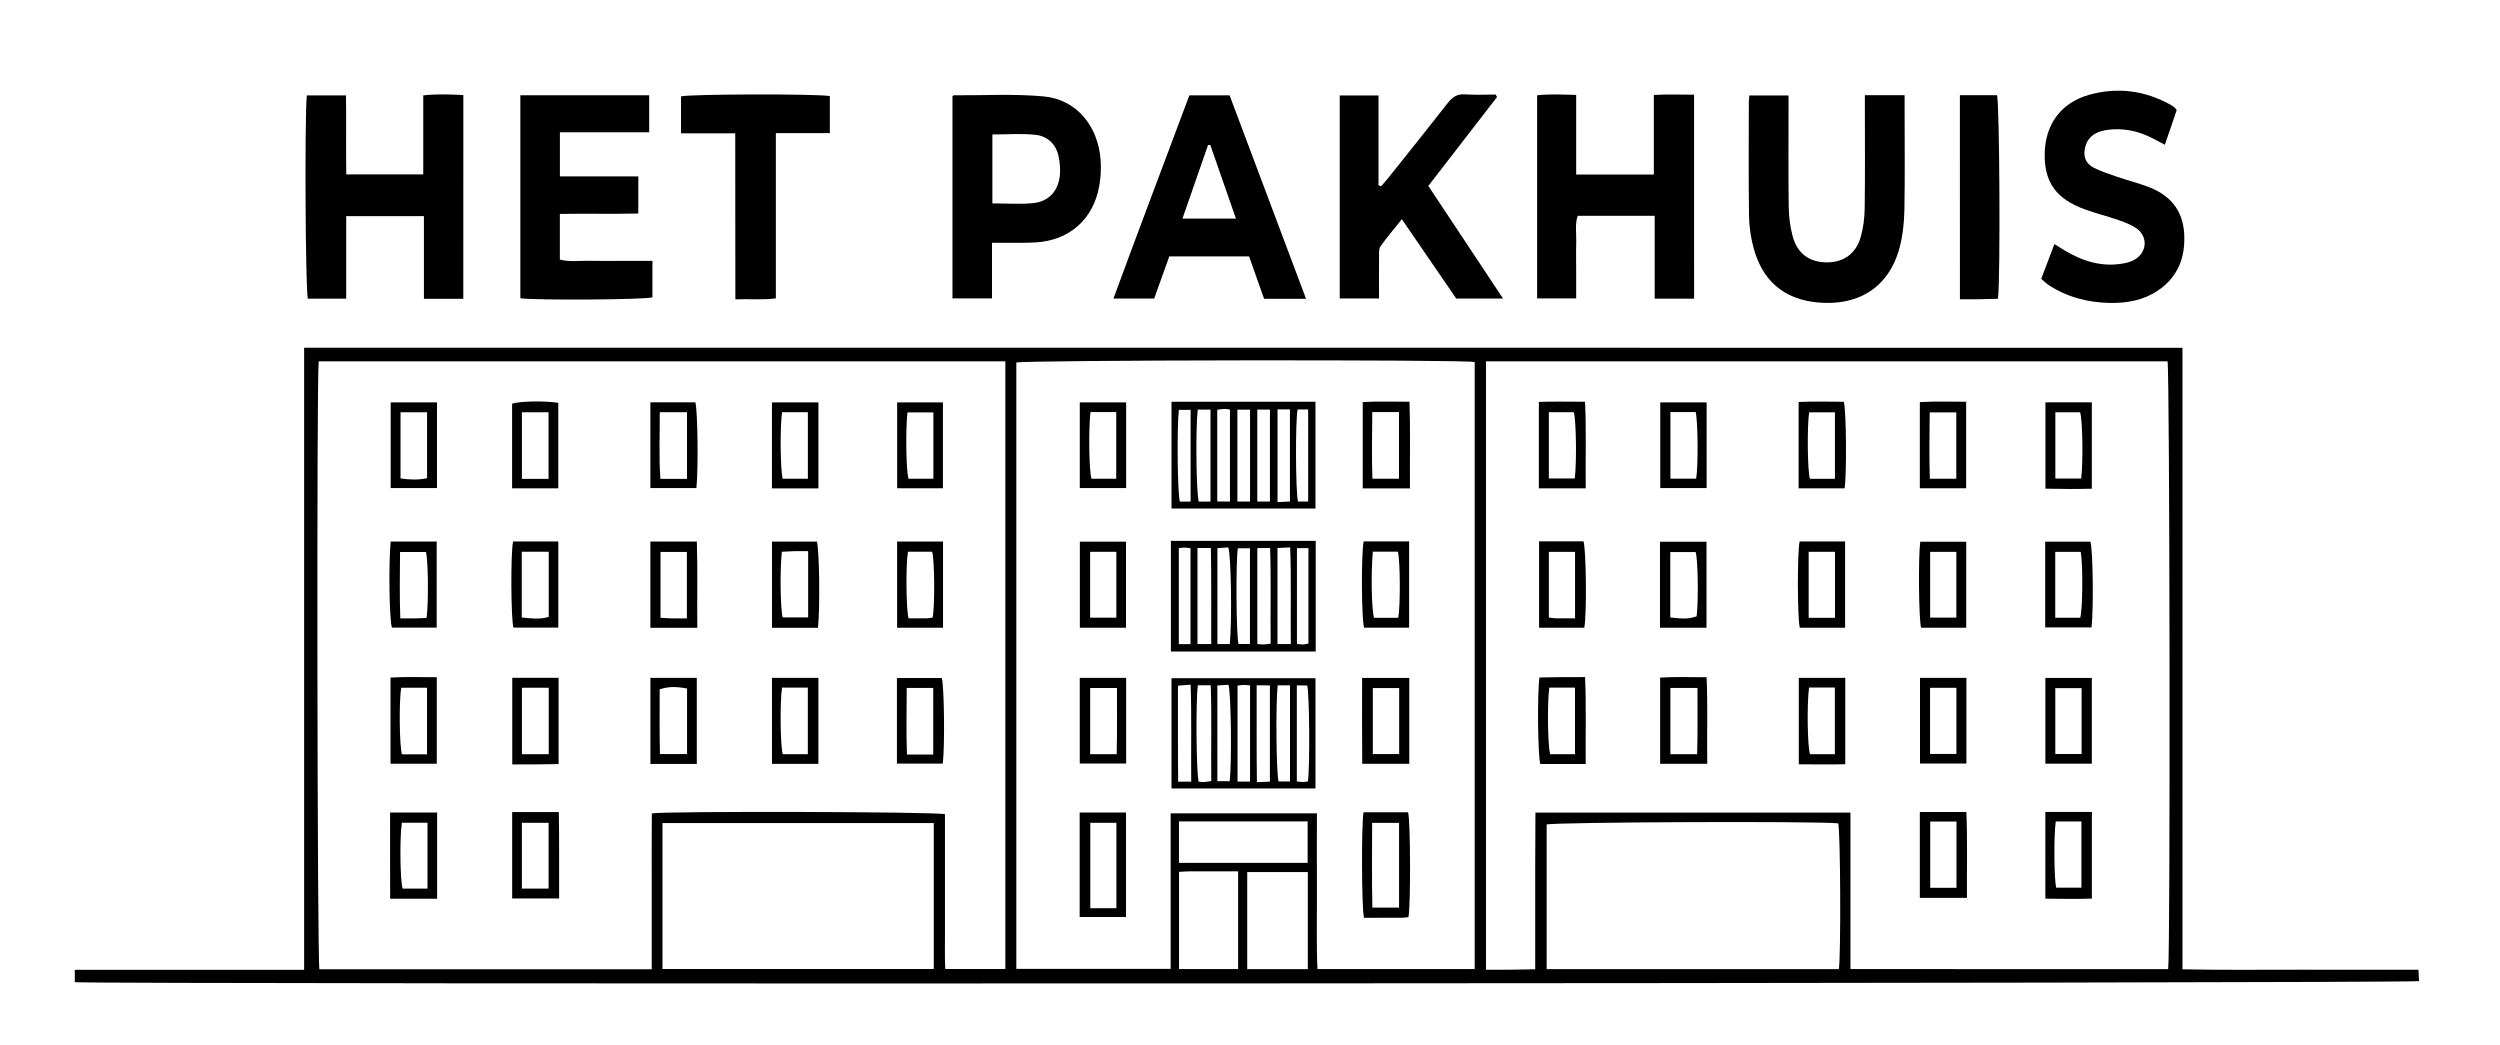 <?xml version="1.0" encoding="utf-8"?>
<!-- Generator: Adobe Illustrator 26.1.0, SVG Export Plug-In . SVG Version: 6.00 Build 0)  -->
<svg version="1.1" id="Laag_1" xmlns="http://www.w3.org/2000/svg" xmlns:xlink="http://www.w3.org/1999/xlink" x="0px" y="0px"
	 viewBox="0 0 1062.19 443.87" style="enable-background:new 0 0 1062.19 443.87;" xml:space="preserve">
<g>
	<path d="M927.28,147.76c0,88.05,0,175.78,0,264.07c16.93,0.38,33.49,0.13,50.05,0.17c16.6,0.05,33.2,0.01,50.2,0.01
		c0.1,1.88,0.18,3.4,0.26,4.84c-3.75,1.01-987.23,1.42-996.01,0.46c0-1.56,0-3.18,0-5.27c32.41,0,64.65,0,97.44,0
		c0-88.3,0-176.14,0-264.29C395.49,147.76,661.19,147.76,927.28,147.76z M276.9,411.83c0-11.48-0.01-22.48,0-33.48
		c0.01-10.96-0.07-21.92,0.05-32.76c7.18-1.02,120.81-0.71,124.54,0.34c0,5.31,0,10.73,0,16.14c0,5.6,0,11.19,0,16.79
		c0,5.44-0.02,10.87,0.01,16.31c0.03,5.52-0.15,11.06,0.11,16.53c8.9,0,17.14,0,25.54,0c0-86.21,0-172.12,0-258.18
		c-97.49,0-194.64,0-291.74,0c-0.92,6.51-0.63,254.75,0.3,258.3C182.49,411.83,229.32,411.83,276.9,411.83z M921.21,411.76
		c0.96-6.76,0.67-254.71-0.27-258.24c-96.49,0-193,0-289.58,0c0,86.27,0,172.19,0,258.49c3.68,0,7.02,0.02,10.35-0.01
		c3.44-0.03,6.89-0.11,10.57-0.18c0-7.93,0-15.28,0-22.62c0-7.36-0.01-14.71,0-22.07c0.02-7.29,0.06-14.57,0.09-21.88
		c44.87,0,89.08,0,133.85,0c0,22.3,0,44.27,0,66.49C831.5,411.76,876.23,411.76,921.21,411.76z M431.81,411.65
		c21.86,0,43.47,0,65.57,0c0-22.19,0-44.03,0-66.09c20.86,0,41.24,0,62.14,0c0,11.29-0.05,22.28,0.01,33.27
		c0.06,10.94-0.27,21.9,0.22,32.9c22.6,0,44.59,0,66.81,0c0-86.18,0-172.08,0-257.92c-5.72-1.1-191.37-0.84-194.75,0.22
		C431.81,239.82,431.81,325.61,431.81,411.65z M781.3,411.77c0.92-6.91,0.64-58.57-0.28-61.95c-9.45-0.99-120.59-0.54-123.88,0.49
		c0,20.42,0,40.82,0,61.46C698.62,411.77,739.82,411.77,781.3,411.77z M281.47,411.71c38.64,0,76.88,0,115.27,0
		c0-20.82,0-41.33,0-62c-38.53,0-76.78,0-115.27,0C281.47,370.4,281.47,390.79,281.47,411.71z M555.66,411.75
		c0-13.87,0-27.47,0-41.24c-8.73,0-17.11,0-25.74,0c0,13.92,0,27.53,0,41.24C538.66,411.75,547.05,411.75,555.66,411.75z
		 M500.95,370.43c0,14.09,0,27.58,0,41.31c8.5,0,16.72,0,25.1,0c0-13.9,0-27.52,0-41.54c-7.05,0-13.74-0.01-20.43,0.01
		C504.2,370.22,502.78,370.34,500.95,370.43z M500.91,366.62c18.36,0,36.47,0,54.67,0c0-6.1,0-11.88,0-17.62
		c-18.42,0-36.42,0-54.67,0C500.91,354.98,500.91,360.65,500.91,366.62z"/>
	<path d="M196.85,126.96c-5.68,0-10.92,0-16.74,0c0-11.69,0-23.26,0-35.14c-11.19,0-21.79,0-33.02,0c0,11.69,0,23.26,0,35.07
		c-5.83,0-11.06,0-16.3,0c-1-3.28-1.41-77.16-0.43-86.35c5.28,0,10.61,0,16.64,0c0.16,11.12-0.04,22.21,0.12,33.55
		c11.05,0,21.66,0,32.71,0c0-11.15,0-22.11,0-33.58c5.87-0.61,11.33-0.42,17.03-0.13C196.85,69.32,196.85,97.86,196.85,126.96z"/>
	<path d="M703.03,91.69c-11.43,0-21.95,0-32.71,0c-1.25,3.74-0.49,7.57-0.61,11.31c-0.13,3.99-0.03,7.99-0.03,11.99
		c0,3.82,0,7.63,0,11.8c-5.66,0-10.98,0-16.6,0c0-28.68,0-57.23,0-86.3c5.35-0.61,10.66-0.32,16.6-0.16c0,11.41,0,22.51,0,33.82
		c11.26,0,21.9,0,33,0c0-11.19,0-22.16,0-33.8c5.73-0.35,11.05-0.13,17.09-0.13c0.03,29.04,0.01,57.71,0.02,86.66
		c-5.71,0-10.94,0-16.75,0C703.03,115.36,703.03,103.8,703.03,91.69z"/>
	<path d="M586.81,79.13c1.01-1.17,2.05-2.32,3.01-3.52c8.48-10.62,17-21.21,25.36-31.92c1.93-2.47,3.91-3.81,7.21-3.59
		c4.43,0.29,8.89,0.07,13.01,0.07c0.4,0.55,0.53,0.67,0.56,0.81c0.03,0.15,0.01,0.35-0.07,0.46c-9.57,12.39-19.15,24.77-29.03,37.55
		c10.43,15.72,20.89,31.49,31.73,47.84c-7.07,0-13.36,0-19.88,0c-7.51-10.95-15.09-22-23.1-33.7c-3.26,4.09-6.34,7.69-9.08,11.53
		c-0.73,1.01-0.58,2.75-0.6,4.15c-0.06,5.88-0.02,11.77-0.02,17.99c-5.73,0-11.06,0-16.69,0c0-28.7,0-57.26,0-86.24
		c5.36,0,10.69,0,16.47,0c0,12.76,0,25.48,0,38.19C586.06,78.89,586.44,79.01,586.81,79.13z"/>
	<path d="M221.09,40.48c18.53,0,36.54,0,54.73,0c0,5.22,0,10.13,0,15.73c-12.66,0-25.17,0-37.93,0c0,6.52,0,12.36,0,18.74
		c11.01,0,21.95,0,33.31,0c0,5.36,0,10.21,0,15.77c-10.99,0.26-22.07-0.03-33.33,0.17c0,6.75,0,12.93,0,19.41
		c4.19,1.09,8.48,0.4,12.7,0.51c4.47,0.12,8.95,0.03,13.43,0.03c4.29,0,8.57,0,13.21,0c0,5.44,0,10.47,0,15.5
		c-3.33,0.98-48.51,1.33-56.12,0.4C221.09,98.12,221.09,69.46,221.09,40.48z"/>
	<path d="M421.48,103.16c0,8.08,0,15.68,0,23.62c-5.86,0-11.18,0-16.8,0c0-28.73,0-57.4,0-85.99c0.29-0.16,0.44-0.31,0.58-0.3
		c12.76,0.08,25.61-0.7,38.26,0.48c13.92,1.3,23.19,12.67,24.14,27.41c0.22,3.47,0,7.05-0.59,10.48
		c-2.46,14.22-12.54,23.22-26.94,24.13c-4.46,0.28-8.95,0.13-13.42,0.17C425.16,103.18,423.6,103.16,421.48,103.16z M421.64,86.41
		c6.01,0,11.76,0.47,17.4-0.12c6.43-0.68,10.4-4.93,11.22-11.3c0.35-2.78,0.08-5.75-0.49-8.51c-1.08-5.25-4.71-8.65-9.83-9.2
		c-5.95-0.64-12.01-0.15-18.3-0.15C421.64,66.88,421.64,76.52,421.64,86.41z"/>
	<path d="M809.22,40.46c0,1.99,0,3.55,0,5.12c0,14.54,0.18,29.08-0.09,43.61c-0.1,5.38-0.67,10.9-2.06,16.08
		c-4.62,17.15-17.78,24.82-34.78,23.24c-14.31-1.33-23.47-9.2-27.22-23.11c-1.19-4.42-1.89-9.11-1.96-13.69
		c-0.23-16.13-0.09-32.27-0.08-48.41c0-0.78,0.13-1.57,0.23-2.74c5.43,0,10.74,0,16.65,0c0,1.81,0,3.52,0,5.23
		c0,14.06-0.13,28.12,0.08,42.18c0.06,4.26,0.61,8.64,1.76,12.74c1.97,7.05,7.11,10.65,14.12,10.76c7.22,0.12,12.6-3.5,14.67-10.66
		c1.14-3.93,1.66-8.15,1.72-12.24c0.2-14.22,0.08-28.44,0.08-42.66c0-1.72,0-3.44,0-5.45C798,40.46,803.21,40.46,809.22,40.46z"/>
	<path d="M554.91,126.95c-6.52,0-12.08,0-17.83,0c-2.11-5.98-4.19-11.84-6.37-18.01c-11.07,0-22.2,0-33.91,0
		c-2.04,5.69-4.17,11.65-6.41,17.9c-5.49,0-11.02,0-17.31,0c10.62-28.93,21.48-57.48,32.26-86.34c5.65,0,11.17,0,17.08,0
		C533.16,69.1,543.93,97.75,554.91,126.95z M502.4,92.89c7.9,0,14.97,0,22.73,0c-3.76-10.8-7.34-21.06-10.91-31.32
		c-0.32,0.03-0.64,0.05-0.96,0.08C509.69,71.94,506.11,82.23,502.4,92.89z"/>
	<path d="M867.27,118.47c1.84-4.86,3.64-9.6,5.6-14.77c1.61,1.01,2.88,1.83,4.18,2.61c7.9,4.75,16.27,7.36,25.57,5.53
		c1.54-0.3,3.13-0.81,4.46-1.61c5.14-3.11,5.6-9.65,0.74-13.14c-2.28-1.64-5.07-2.66-7.76-3.6c-4.67-1.63-9.49-2.81-14.14-4.49
		c-12.37-4.45-17.47-11.69-17.17-23.99c0.29-12.29,7.01-21.41,18.87-24.73c12.07-3.38,23.72-1.83,34.71,4.29
		c0.56,0.31,1.08,0.69,1.58,1.08c0.24,0.19,0.39,0.49,0.91,1.16c-1.59,4.64-3.27,9.56-5.03,14.7c-2.25-1.18-4.05-2.18-5.89-3.09
		c-5.72-2.83-11.77-4.08-18.12-3.29c-4.5,0.56-8.37,2.23-9.77,7.14c-1.1,3.86-0.02,7.15,3.53,8.96c3.1,1.58,6.47,2.68,9.79,3.82
		c4.38,1.5,8.88,2.65,13.21,4.25c9.19,3.41,14.85,9.71,15.46,19.85c0.61,10.13-2.58,18.56-11.27,24.37
		c-6.07,4.06-12.97,5.3-20.1,5.19c-9.44-0.15-18.33-2.42-26.3-7.67C869.3,120.35,868.41,119.43,867.27,118.47z"/>
	<path d="M312.39,56.65c-7.94,0-15.36,0-23.04,0c0-5.63,0-10.68,0-15.7c3.79-1.02,58.68-1.13,63.23-0.12c0,5.03,0,10.1,0,15.73
		c-7.61,0-15.05,0-22.94,0c0,23.64,0,46.73,0,70.21c-5.79,0.75-11.15,0.18-17.2,0.41C312.36,103.65,312.45,80.43,312.39,56.65z"/>
	<path d="M832.71,40.45c5.31,0,10.54,0,15.77,0c1.08,3.29,1.5,77.57,0.42,86.48c-2.53,0.07-5.17,0.18-7.81,0.21
		c-2.69,0.04-5.38,0.01-8.37,0.01C832.71,98.08,832.71,69.41,832.71,40.45z"/>
	<path d="M185.73,381.84c-6.61,0-12.93,0-19.96,0c-0.06-12.15-0.02-24.2-0.03-36.62c6.83,0,13.26,0,19.99,0
		C185.73,357.46,185.73,369.51,185.73,381.84z M170.75,349.56c-0.98,6.3-0.74,24.78,0.31,27.99c3.45,0,6.88,0,10.57,0
		c0-9.45,0-18.58,0-27.99C177.91,349.56,174.47,349.56,170.75,349.56z"/>
	<path d="M347.55,266.75c-6.6,0-12.91,0-19.55,0c0-12.25,0-24.28,0-36.63c6.44,0,12.75,0,19.07,0
		C348.11,233.4,348.46,257.65,347.55,266.75z M343.37,234.16c-2.3,0-4.03-0.03-5.75,0.01c-1.84,0.05-3.68,0.17-5.41,0.25
		c-0.89,7.26-0.64,24.59,0.34,27.91c3.55,0,7.11,0,10.82,0C343.37,252.89,343.37,243.87,343.37,234.16z"/>
	<path d="M296.27,266.73c-7.01,0-13.32,0-19.94,0c0-12.28,0-24.3,0-36.63c6.51,0,12.82,0,19.74,0
		C296.47,242.17,296.13,254.21,296.27,266.73z M291.84,262.74c0-9.88,0-19.04,0-28.25c-3.93,0-7.52,0-11.21,0
		c0,9.48,0,18.63,0,27.98c1.76,0.1,3.16,0.23,4.57,0.26C287.25,262.77,289.31,262.74,291.84,262.74z"/>
	<path d="M165.98,230.07c6.59,0,12.9,0,19.56,0c0,12.18,0,24.22,0,36.59c-6.35,0-12.67,0-19.02,0
		C165.44,263.49,165.05,240.6,165.98,230.07z M181.25,262.52c0.9-7.07,0.66-24.7-0.28-27.98c-3.58,0-7.15,0-11,0
		c-0.06,9.53-0.25,18.66,0.11,28.2c2.66,0,4.7,0.03,6.74-0.01C178.24,262.71,179.65,262.6,181.25,262.52z"/>
	<path d="M400.67,266.72c-6.62,0-12.93,0-19.51,0c0-12.31,0-24.36,0-36.63c6.63,0,12.94,0,19.51,0
		C400.67,242.4,400.67,254.44,400.67,266.72z M385.77,234.41c-0.95,5.26-0.8,24.61,0.26,28.31c2.61,0,5.3,0.03,8-0.02
		c0.76-0.01,1.52-0.23,2.22-0.34c1-4.97,0.84-24.59-0.21-27.95C392.6,234.41,389.16,234.41,385.77,234.41z"/>
	<path d="M276.33,170.93c6.5,0,12.82,0,19.12,0c0.98,3.48,1.29,28.3,0.44,36.45c-6.39,0-12.82,0-19.56,0
		C276.33,195.27,276.33,183.25,276.33,170.93z M291.89,203.45c0-9.69,0-18.87,0-28.31c-3.86,0-7.44,0-11.57,0
		c0.05,9.55-0.43,18.83,0.27,28.31C284.53,203.45,287.99,203.45,291.89,203.45z"/>
	<path d="M381.08,324.45c0-12.18,0-24.1,0-36.38c6.45,0,12.75,0,19.06,0c1.02,3.31,1.35,28.79,0.42,36.38
		C394.31,324.45,388,324.45,381.08,324.45z M396.51,320.58c0-9.74,0-19.01,0-28.29c-3.91,0-7.47,0-11.27,0
		c-0.04,9.64-0.24,18.92,0.1,28.29C389.36,320.58,392.68,320.58,396.51,320.58z"/>
	<path d="M296.05,324.58c-6.75,0-13.07,0-19.71,0c0-12.23,0-24.25,0-36.58c6.59,0,13.05,0,19.71,0
		C296.05,300.2,296.05,312.12,296.05,324.58z M291.91,292.54c-4.92-0.92-7.96-0.84-11.63,0.33c0.05,9.07-0.16,18.25,0.12,27.5
		c4.23,0,7.8,0,11.51,0C291.91,310.84,291.91,301.66,291.91,292.54z"/>
	<path d="M381.18,170.97c6.47,0,12.78,0,19.45,0c0,12.14,0,24.17,0,36.48c-6.45,0-12.77,0-19.45,0
		C381.18,195.35,381.18,183.32,381.18,170.97z M396.58,175.23c-3.94,0-7.5,0-11.01,0c-0.87,7.5-0.58,24.89,0.43,28.16
		c3.44,0,6.87,0,10.57,0C396.58,193.96,396.58,184.81,396.58,175.23z"/>
	<path d="M165.99,170.96c6.55,0,13.01,0,19.68,0c0,12.17,0,24.09,0,36.4c-6.48,0-12.91,0-19.68,0
		C165.99,195.32,165.99,183.3,165.99,170.96z M170.18,203.27c3.83,0.56,7.51,0.73,11.27-0.11c0-9.43,0-18.59,0-28
		c-3.85,0-7.42,0-11.27,0C170.18,184.62,170.18,193.78,170.18,203.27z"/>
	<path d="M185.58,324.49c-6.79,0-13.11,0-19.66,0c0-12.2,0-24.1,0-36.6c6.47-0.39,12.91-0.18,19.66-0.15
		C185.58,300.16,185.58,312.18,185.58,324.49z M181.44,320.49c0-9.73,0-18.9,0-28.28c-3.86,0-7.43,0-10.95,0
		c-1,5.44-0.8,24.62,0.29,28.28C174.17,320.49,177.62,320.49,181.44,320.49z"/>
	<path d="M347.73,207.51c-6.82,0-13.14,0-19.75,0c0-12.26,0-24.28,0-36.54c6.65,0,13.11,0,19.75,0
		C347.73,183.2,347.73,195.11,347.73,207.51z M332.29,175.12c-0.95,6.24-0.73,24.87,0.27,28.29c3.44,0,6.89,0,10.68,0
		c0-9.52,0-18.79,0-28.29C339.46,175.12,336.01,175.12,332.29,175.12z"/>
	<path d="M347.72,324.56c-6.8,0-13.12,0-19.73,0c0-12.25,0-24.27,0-36.56c6.63,0,13.08,0,19.73,0
		C347.72,300.23,347.72,312.14,347.72,324.56z M332.26,292.15c-0.95,6.69-0.7,25.02,0.32,28.29c3.45,0,6.9,0,10.65,0
		c0-9.53,0-18.8,0-28.29C339.42,292.15,335.96,292.15,332.26,292.15z"/>
	<path d="M217.99,230.06c6.26,0,12.57,0,19.22,0c0,12.21,0,24.24,0,36.6c-6.4,0-12.71,0-19.05,0
		C217.09,263.36,216.91,235.25,217.99,230.06z M221.68,234.43c0,9.62,0,18.67,0,27.9c3.99,0.46,7.7,0.93,11.46-0.24
		c0-9.31,0-18.36,0-27.67C229.24,234.43,225.63,234.43,221.68,234.43z"/>
	<path d="M217.61,345.03c6.78,0,12.98,0,19.82,0c0.25,12.22,0.05,24.27,0.13,36.7c-6.78,0-13.22,0-19.95,0
		C217.61,369.54,217.61,357.49,217.61,345.03z M221.73,349.58c0,9.47,0,18.64,0,27.96c3.94,0,7.54,0,11.35,0c0-9.5,0-18.67,0-27.96
		C229.13,349.58,225.53,349.58,221.73,349.58z"/>
	<path d="M237.2,207.47c-6.73,0-13.05,0-19.62,0c0-12.17,0-24.06,0-35.96c3.33-1.06,13.41-1.28,19.62-0.37
		C237.2,183.09,237.2,195.09,237.2,207.47z M233.07,203.47c0-9.66,0-18.95,0-28.31c-3.95,0-7.55,0-11.32,0c0,9.56,0,18.84,0,28.31
		C225.58,203.47,229.04,203.47,233.07,203.47z"/>
	<path d="M217.65,287.99c6.54,0,13,0,19.68,0c0,12.2,0,24.1,0,36.63c-3.33,0.06-6.6,0.13-9.88,0.16c-3.16,0.03-6.33,0.01-9.8,0.01
		C217.65,312.36,217.65,300.33,217.65,287.99z M233.14,292.21c-4.02,0-7.61,0-11.39,0c0,9.56,0,18.84,0,28.22c3.94,0,7.52,0,11.39,0
		C233.14,310.98,233.14,301.83,233.14,292.21z"/>
	<path d="M783.94,266.7c-6.58,0-12.91,0-19.24,0c-1.05-3.75-1.12-32.39-0.06-36.65c6.31,0,12.64,0,19.3,0
		C783.94,242.34,783.94,254.38,783.94,266.7z M779.64,262.48c0-9.52,0-18.68,0-28.02c-3.85,0-7.42,0-11.18,0c0,9.45,0,18.6,0,28.02
		C772.2,262.48,775.66,262.48,779.64,262.48z"/>
	<path d="M653.92,229.99c6.5,0,12.68,0,18.85,0c1.16,3.27,1.46,30.7,0.36,36.71c-6.25,0-12.55,0-19.21,0
		C653.92,254.5,653.92,242.34,653.92,229.99z M669.2,262.73c0-9.79,0-18.92,0-28.26c-3.83,0-7.38,0-11.12,0c0,9.45,0,18.58,0,27.9
		c1.17,0.14,2.08,0.33,3,0.35C663.62,262.76,666.15,262.73,669.2,262.73z"/>
	<path d="M764.26,288c6.84,0,13.16,0,19.75,0c0,12.21,0,24.1,0,36.7c-6.53,0.15-12.97,0.08-19.75,0.03
		C764.26,312.39,764.26,300.36,764.26,288z M768.61,292.12c-0.95,7.59-0.64,25.15,0.42,28.33c3.46,0,6.91,0,10.56,0
		c0-9.56,0-18.85,0-28.33C775.79,292.12,772.34,292.12,768.61,292.12z"/>
	<path d="M673.74,207.47c-7.03,0-13.35,0-19.92,0c0-12.2,0-24.12,0-36.71c6.41-0.23,12.73-0.07,19.62-0.07
		C674.03,182.94,673.58,194.98,673.74,207.47z M658.07,203.3c3.96,0,7.51,0,11.01,0c0.88-7.24,0.58-24.96-0.41-28.16
		c-3.46,0-6.9,0-10.6,0C658.07,184.57,658.07,193.73,658.07,203.3z"/>
	<path d="M673.73,324.61c-6.94,0-13.14,0-19.29,0c-1.05-3.46-1.34-29.7-0.37-36.76c3.03-0.05,6.16-0.13,9.29-0.16
		c3.18-0.03,6.36-0.01,10.1-0.01C673.99,300.03,673.61,312.07,673.73,324.61z M658.24,292.14c-0.91,7.39-0.62,25.03,0.4,28.3
		c3.44,0,6.87,0,10.53,0c0-9.55,0-18.82,0-28.3C665.4,292.14,661.96,292.14,658.24,292.14z"/>
	<path d="M783.72,207.49c-6.61,0-12.94,0-19.53,0c0-12.16,0-24.08,0-36.69c6.45-0.31,12.88-0.15,19.21-0.09
		C784.46,174.52,784.66,201.65,783.72,207.49z M779.62,203.43c0-9.75,0-18.93,0-28.24c-3.87,0-7.44,0-10.96,0
		c-0.91,6.17-0.69,24.83,0.32,28.24C772.41,203.43,775.86,203.43,779.62,203.43z"/>
	<path d="M835.4,266.7c-6.55,0-12.87,0-19.18,0c-0.96-3.39-1.24-29.38-0.36-36.52c6.37,0,12.8,0,19.55,0
		C835.4,242.35,835.4,254.38,835.4,266.7z M831.21,262.4c0-9.47,0-18.6,0-27.93c-3.85,0-7.4,0-11.14,0c0,9.44,0,18.57,0,27.93
		C823.9,262.4,827.45,262.4,831.21,262.4z"/>
	<path d="M868.96,266.57c0-12.27,0-24.2,0-36.44c6.54,0,12.87,0,19.21,0c1.04,3.21,1.4,27.44,0.49,36.44
		C882.28,266.57,875.86,266.57,868.96,266.57z M883.84,262.45c1.03-3.37,1.21-22.54,0.21-27.98c-3.51,0-7.06,0-10.83,0
		c0,9.44,0,18.56,0,27.98C876.95,262.45,880.39,262.45,883.84,262.45z"/>
	<path d="M705.28,266.71c0-12.36,0-24.27,0-36.55c6.62,0,13.05,0,19.77,0c0,12.21,0,24.24,0,36.55
		C718.45,266.71,712.13,266.71,705.28,266.71z M709.66,262.36c6.18,0.67,7.89,0.58,11.21-0.5c0.82-7.32,0.54-24.13-0.42-27.3
		c-3.6,0-7.17,0-10.79,0C709.66,244,709.66,253.03,709.66,262.36z"/>
	<path d="M869.06,170.95c6.59,0,13.04,0,19.71,0c0,12.21,0,24.11,0,36.69c-6.53,0.17-12.95,0.15-19.71-0.02
		C869.06,195.3,869.06,183.27,869.06,170.95z M873.27,175.16c0,9.55,0,18.82,0,28.15c3.91,0,7.47,0,10.97,0
		c0.91-7.39,0.59-24.97-0.45-28.15C880.34,175.16,876.9,175.16,873.27,175.16z"/>
	<path d="M888.77,288.05c0,12.27,0,24.19,0,36.42c-6.66,0-13.08,0-19.74,0c0-12.24,0-24.26,0-36.42
		C875.79,288.05,882.24,288.05,888.77,288.05z M884.42,292.36c-4.14,0-7.69,0-11.17,0c0,9.58,0,18.74,0,28.01c3.88,0,7.44,0,11.17,0
		C884.42,310.87,884.42,301.7,884.42,292.36z"/>
	<path d="M815.76,288c6.59,0,13.04,0,19.72,0c0,12.22,0,24.13,0,36.42c-6.51,0-12.95,0-19.72,0
		C815.76,312.35,815.76,300.33,815.76,288z M820.03,320.32c4.05,0,7.59,0,11.2,0c0-9.55,0-18.7,0-28.1c-3.84,0-7.39,0-11.2,0
		C820.03,301.67,820.03,310.83,820.03,320.32z"/>
	<path d="M725.37,324.52c-7.12,0-13.44,0-20.02,0c0-12.16,0-24.07,0-36.62c6.4-0.44,12.83-0.13,19.75-0.17
		C725.63,300.12,725.2,312.14,725.37,324.52z M721.07,320.44c0.29-9.6,0.12-18.89,0.15-28.15c-4.3,0-7.88,0-11.51,0
		c0,9.54,0,18.71,0,28.15C713.44,320.44,716.9,320.44,721.07,320.44z"/>
	<path d="M705.4,170.96c6.57,0,13.02,0,19.71,0c0,12.2,0,24.12,0,36.41c-6.49,0-12.94,0-19.71,0
		C705.4,195.32,705.4,183.3,705.4,170.96z M709.72,175.09c0,9.7,0,18.88,0,28.28c3.87,0,7.43,0,10.94,0
		c0.91-5.35,0.75-24.71-0.21-28.28C717.03,175.09,713.57,175.09,709.72,175.09z"/>
	<path d="M815.69,207.44c0-12.18,0-24.08,0-36.59c6.45-0.4,12.89-0.17,19.68-0.16c0,12.42,0,24.43,0,36.75
		C828.81,207.44,822.38,207.44,815.69,207.44z M831.18,203.39c0-9.55,0-18.82,0-28.16c-3.9,0-7.46,0-11.29,0
		c-0.11,9.62-0.25,18.89,0.05,28.16C824.08,203.39,827.52,203.39,831.18,203.39z"/>
	<path d="M888.79,344.96c0,12.35,0,24.27,0,36.83c-6.6,0.22-13.04,0.11-19.77,0.03c0-12.52,0-24.56,0-36.86
		C875.61,344.96,881.94,344.96,888.79,344.96z M873.45,349.03c-0.9,5.81-0.71,24.86,0.19,28.13c3.6,0,7.17,0,10.71,0
		c0-9.55,0-18.71,0-28.13C880.61,349.03,877.17,349.03,873.45,349.03z"/>
	<path d="M815.69,381.49c0-12.36,0-24.28,0-36.5c6.56,0,12.88,0,19.77,0c0.53,12.03,0.15,24.06,0.25,36.5
		C828.91,381.49,822.5,381.49,815.69,381.49z M831.26,349.05c-4.03,0-7.47,0-11.15,0c0,9.55,0,18.82,0,28.16c3.89,0,7.44,0,11.15,0
		C831.26,367.71,831.26,358.55,831.26,349.05z"/>
	<path d="M559.01,229.81c0,15.78,0,31.22,0,47c-20.39,0-40.6,0-61.53,0c-0.02-15.6-0.01-31.14,0-47
		C518.06,229.81,538.27,229.81,559.01,229.81z M514.62,273.66c-0.08-13.85,0.14-27.31-0.15-40.84c-2.27,0-3.83,0-5.69,0
		c0,13.68,0,27.17,0,40.84C510.65,273.66,512.21,273.66,514.62,273.66z M551.04,232.9c0,13.72,0,27.15,0,40.69
		c1.12,0.1,1.9,0.26,2.68,0.23c0.73-0.03,1.45-0.25,2.2-0.39c0-13.65,0-26.97,0-40.53C554.17,232.9,552.69,232.9,551.04,232.9z
		 M548.43,273.66c-0.15-13.96,0.24-27.38-0.26-41.08c-2.15,0.1-3.68,0.17-5.4,0.25c0,13.76,0,27.2,0,40.82
		C544.64,273.66,546.19,273.66,548.43,273.66z M534.21,232.85c0,13.68,0,27.13,0,40.77c1.03,0.09,1.79,0.22,2.56,0.2
		c0.9-0.02,1.8-0.18,3.1-0.33c-0.16-13.74,0.23-27.18-0.23-40.65C537.55,232.85,536.01,232.85,534.21,232.85z M522.5,273.64
		c1-9.95,0.58-37.62-0.63-41.06c-1.47,0.1-3,0.21-4.62,0.32c0,13.78,0,27.22,0,40.74C519.15,273.64,520.69,273.64,522.5,273.64z
		 M505.82,273.68c0-13.89,0-27.24,0-40.75c-1.03-0.12-1.79-0.28-2.56-0.29c-0.76,0-1.51,0.16-2.41,0.27c0,13.71,0,27.19,0,40.77
		C502.61,273.68,504.02,273.68,505.82,273.68z M531.08,232.95c-1.94,0-3.58,0-5.16,0c-0.91,6.59-0.65,37.3,0.3,40.67
		c1.53,0,3.07,0,4.86,0C531.08,259.95,531.08,246.5,531.08,232.95z"/>
	<path d="M497.75,216.06c0-15.25,0-30.17,0-45.36c20.49,0,40.68,0,61.16,0c0,15.2,0,30.12,0,45.36
		C538.59,216.06,518.4,216.06,497.75,216.06z M508.89,174.03c-0.97,8.59-0.63,35.69,0.46,39.1c1.53,0,3.09,0,4.96,0
		c0-13.06,0-25.93,0-39.1C512.45,174.03,510.77,174.03,508.89,174.03z M551.33,173.97c-1.01,4.83-0.86,35.54,0.17,39.13
		c1.35,0,2.73,0,4.31,0c0-13.16,0-26.11,0-39.13C554.06,173.97,552.67,173.97,551.33,173.97z M542.79,173.93c0,13.4,0,26.22,0,39.4
		c2.01-0.1,3.66-0.17,5.27-0.25c0-13.34,0-26.17,0-39.15C546.17,173.93,544.62,173.93,542.79,173.93z M539.56,213.09
		c0-13.22,0-26.05,0-39.05c-1.94,0-3.58,0-5.36,0c0,13.15,0,25.98,0,39.05C536.01,213.09,537.55,213.09,539.56,213.09z
		 M531.11,213.09c0-13.21,0-26.05,0-39.04c-1.92,0-3.56,0-5.37,0c0,13.14,0,25.97,0,39.04
		C527.56,213.09,529.09,213.09,531.11,213.09z M522.58,213.08c0-13.2,0-26.03,0-39.08c-1.01-0.11-1.78-0.27-2.53-0.25
		c-0.91,0.03-1.81,0.22-2.87,0.35c0,13.08,0,25.91,0,38.97C519,213.08,520.54,213.08,522.58,213.08z M505.86,213.13
		c0-13.32,0-26.05,0-38.99c-1.85,0-3.45,0-5,0c-0.87,8.55-0.55,35.57,0.43,38.99C502.68,213.13,504.08,213.13,505.86,213.13z"/>
	<path d="M497.74,335.01c0-15.76,0-31.18,0-46.87c20.49,0,40.7,0,61.18,0c0,15.68,0,31.11,0,46.87
		C538.61,335.01,518.39,335.01,497.74,335.01z M508.94,291.15c-0.94,7.25-0.66,37.46,0.35,40.96c0.73,0.06,1.52,0.2,2.3,0.16
		c0.89-0.04,1.78-0.24,3.05-0.43c-0.15-13.7,0.23-27.12-0.22-40.69C512.27,291.15,510.72,291.15,508.94,291.15z M533.93,291.19
		c0.04,13.92-0.1,27.4,0.1,41.14c2.2-0.1,3.74-0.17,5.52-0.24c0-13.75,0-27.22,0-40.89C537.7,291.19,536.15,291.19,533.93,291.19z
		 M506.12,332.1c-0.14-14,0.23-27.42-0.25-41.19c-2.09,0.16-3.58,0.27-5.38,0.4c0.05,13.85-0.08,27.29,0.08,40.79
		C502.67,332.1,504.07,332.1,506.12,332.1z M542.89,291.19c-0.93,7.21-0.63,37.52,0.34,40.85c1.54,0,3.08,0,4.86,0
		c0-13.72,0-27.18,0-40.85C546.24,291.19,544.7,291.19,542.89,291.19z M517.23,291.23c0,13.77,0,27.24,0,40.69c1.99,0,3.64,0,5.24,0
		c0.94-8.07,0.58-37.49-0.52-40.97C520.46,291.04,518.92,291.13,517.23,291.23z M531.11,332.09c0-13.92,0-27.27,0-40.87
		c-0.99-0.09-1.75-0.23-2.5-0.22c-0.91,0.02-1.82,0.17-2.81,0.27c0,13.77,0,27.24,0,40.82
		C527.69,332.09,529.23,332.09,531.11,332.09z M550.99,291.22c0,13.71,0,27.19,0,40.77c1.07,0.12,1.84,0.29,2.62,0.28
		c0.74-0.01,1.48-0.2,2.11-0.29c0.88-7.01,0.61-37.36-0.32-40.75C554.02,291.22,552.63,291.22,550.99,291.22z"/>
	<path d="M579.35,345.1c6.28,0,12.62,0,18.92,0c1.01,3.66,1.14,39.74,0.14,44.55c-0.86,0.09-1.79,0.27-2.71,0.28
		c-5.42,0.03-10.84,0.01-16.17,0.01C578.5,386.01,578.38,349.91,579.35,345.1z M594.43,349.63c-3.92,0-7.49,0-11.45,0
		c0.02,12.21-0.18,24.08,0.11,35.98c4.16,0,7.61,0,11.34,0C594.43,373.59,594.43,361.83,594.43,349.63z"/>
	<path d="M478.42,345.22c0,14.8,0,29.42,0,44.39c-6.53,0-12.97,0-19.7,0c0-14.79,0-29.41,0-44.39
		C465.27,345.22,471.7,345.22,478.42,345.22z M474.33,385.87c0-12.51,0-24.25,0-36.29c-3.82,0-7.38,0-11.09,0c0,12.15,0,24,0,36.29
		c2.2,0,4.09,0,5.97,0C470.78,385.87,472.35,385.87,474.33,385.87z"/>
	<path d="M579.4,230.02c6.28,0,12.61,0,19.3,0c0,12.24,0,24.28,0,36.65c-6.47,0-12.79,0-19.13,0
		C578.47,263.29,578.29,235,579.4,230.02z M583.29,234.39c-0.85,9.08-0.54,24.73,0.5,28.09c3.43,0,6.88,0,10.28,0
		c0.99-4.95,0.85-24.65-0.15-28.09C590.47,234.39,587,234.39,583.29,234.39z"/>
	<path d="M599.06,207.51c-7.13,0-13.46,0-20.07,0c0-12.15,0-24.07,0-36.67c6.4-0.41,12.84-0.13,19.88-0.15
		C599.27,183.06,598.95,195.07,599.06,207.51z M583.05,175.08c-0.11,9.75-0.25,19.04,0.05,28.32c4.15,0,7.6,0,11.29,0
		c0-9.55,0-18.84,0-28.32C590.61,175.08,587.15,175.08,583.05,175.08z"/>
	<path d="M598.77,288.05c0,12.42,0,24.33,0,36.48c-6.62,0-12.94,0-19.99,0c-0.13-12.08-0.05-24.1-0.05-36.48
		C585.55,288.05,591.98,288.05,598.77,288.05z M594.48,292.33c-4.14,0-7.71,0-11.21,0c0,9.58,0,18.75,0,28.06c3.89,0,7.46,0,11.21,0
		C594.48,310.88,594.48,301.7,594.48,292.33z"/>
	<path d="M478.41,266.72c-6.62,0-12.94,0-19.61,0c0-12.16,0-24.19,0-36.57c6.5,0,12.93,0,19.61,0
		C478.41,242.41,478.41,254.43,478.41,266.72z M474.31,262.42c0-9.45,0-18.58,0-27.97c-3.83,0-7.38,0-11.14,0
		c0,9.43,0,18.57,0,27.97C466.98,262.42,470.52,262.42,474.31,262.42z"/>
	<path d="M458.77,170.96c6.56,0,13.01,0,19.71,0c0,12.19,0,24.11,0,36.4c-6.49,0-12.93,0-19.71,0
		C458.77,195.33,458.77,183.3,458.77,170.96z M463.32,175.09c-0.89,7.65-0.59,25.03,0.42,28.3c3.44,0,6.87,0,10.52,0
		c0-9.55,0-18.82,0-28.3C470.49,175.09,467.05,175.09,463.32,175.09z"/>
	<path d="M458.76,288c6.59,0,13.04,0,19.72,0c0,12.22,0,24.13,0,36.42c-6.51,0-12.95,0-19.72,0
		C458.76,312.35,458.76,300.33,458.76,288z M474.45,320.45c0.24-9.64,0.11-18.92,0.12-28.14c-4.29,0-7.84,0-11.39,0
		c0,9.55,0,18.71,0,28.14C466.89,320.45,470.33,320.45,474.45,320.45z"/>
</g>
</svg>
